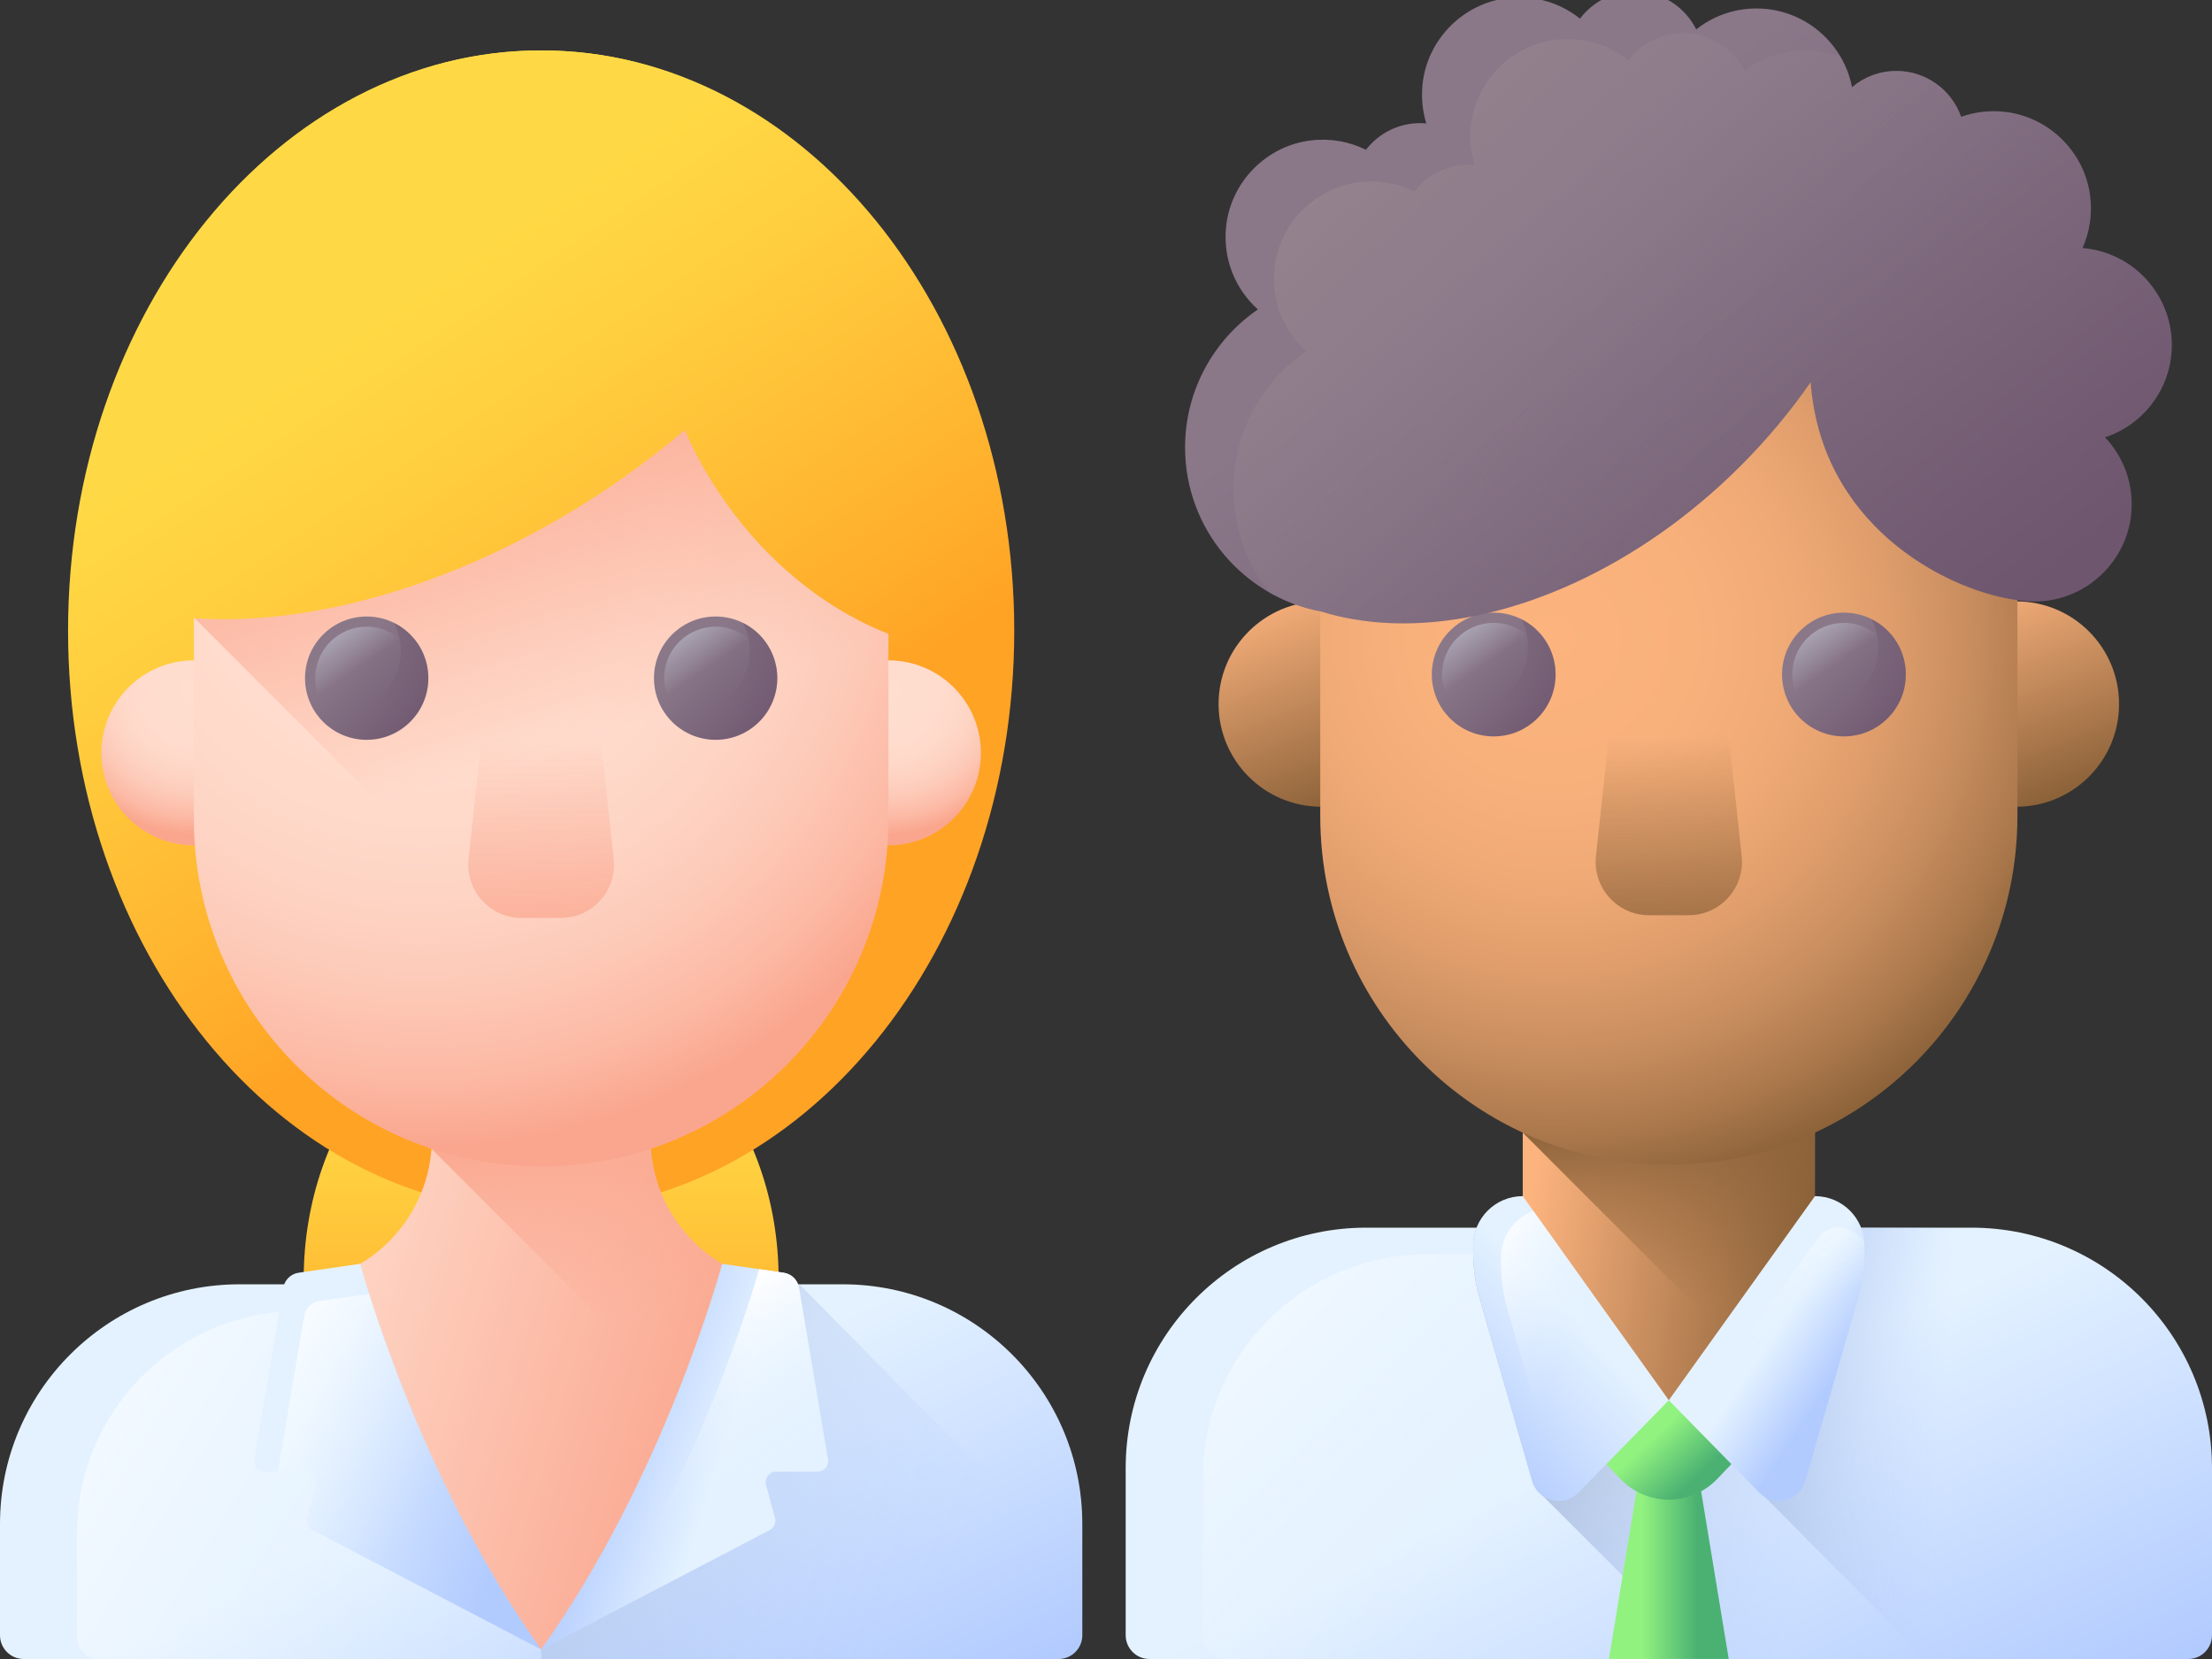 <svg width="48" height="36" viewBox="0 0 48 36" fill="none" xmlns="http://www.w3.org/2000/svg">
<rect x="0" y="0" width="48" height="36" fill="#333333" stroke="none"/>
<g clip-path="url(#clip0_11_2413)">
<path d="M11.743 33.979C14.589 33.979 16.896 31.193 16.896 27.756C16.896 24.319 14.589 21.532 11.743 21.532C8.897 21.532 6.59 24.319 6.59 27.756C6.59 31.193 8.897 33.979 11.743 33.979Z" fill="url(#paint0_linear_11_2413)"/>
<path d="M11.743 26.282C17.413 26.282 22.009 20.643 22.009 13.688C22.009 6.733 17.413 1.094 11.743 1.094C6.073 1.094 1.477 6.733 1.477 13.688C1.477 20.643 6.073 26.282 11.743 26.282Z" fill="url(#paint1_linear_11_2413)"/>
<path d="M4.206 18.343C5.314 18.343 6.213 17.445 6.213 16.337C6.213 15.229 5.314 14.33 4.206 14.33C3.098 14.33 2.2 15.229 2.2 16.337C2.2 17.445 3.098 18.343 4.206 18.343Z" fill="url(#paint2_radial_11_2413)"/>
<path d="M19.279 18.343C20.387 18.343 21.285 17.445 21.285 16.337C21.285 15.229 20.387 14.33 19.279 14.33C18.171 14.33 17.273 15.229 17.273 16.337C17.273 17.445 18.171 18.343 19.279 18.343Z" fill="url(#paint3_radial_11_2413)"/>
<path d="M18.285 27.869H5.2C2.328 27.869 0 30.197 0 33.069V35.485C0 35.769 0.231 36 0.515 36H22.971C23.255 36 23.486 35.769 23.486 35.485V33.069C23.486 30.197 21.157 27.869 18.285 27.869Z" fill="url(#paint4_linear_11_2413)"/>
<path d="M18.655 28.448H6.502C3.834 28.448 1.672 30.61 1.672 33.278V35.521C1.672 35.786 1.886 36 2.15 36H22.971C23.255 36 23.485 35.769 23.485 35.485V33.278C23.485 30.61 21.323 28.448 18.655 28.448Z" fill="url(#paint5_linear_11_2413)"/>
<path d="M23.485 34.09V35.485C23.485 35.769 23.255 36 22.971 36H11.743V33.069C11.743 30.198 14.071 27.869 16.943 27.869H17.349L23.485 34.09Z" fill="url(#paint6_linear_11_2413)"/>
<path d="M14.114 24.693V23.269H9.372V24.693C9.372 26.447 7.95 27.869 6.196 27.869C6.196 30.509 7.515 32.974 9.712 34.439L11.743 35.793L13.774 34.439C15.971 32.974 17.29 30.509 17.29 27.869C15.536 27.869 14.114 26.447 14.114 24.693Z" fill="url(#paint7_linear_11_2413)"/>
<path d="M17.29 27.869C17.29 29.271 16.918 30.625 16.239 31.804L9.363 24.929C9.369 24.851 9.372 24.772 9.372 24.693V23.269H14.114V24.693C14.114 25.57 14.469 26.364 15.044 26.939C15.619 27.514 16.413 27.869 17.29 27.869Z" fill="url(#paint8_linear_11_2413)"/>
<path d="M11.743 25.312C7.581 25.312 4.207 21.938 4.207 17.776V9.847C4.207 5.685 7.581 2.31 11.743 2.31C15.905 2.31 19.279 5.685 19.279 9.847V17.776C19.279 21.938 15.905 25.312 11.743 25.312Z" fill="url(#paint9_radial_11_2413)"/>
<path d="M11.743 2.31C7.581 2.31 4.207 5.685 4.207 9.847V13.399L15.253 24.446C17.647 23.183 19.279 20.67 19.279 17.776V9.847C19.279 5.685 15.905 2.31 11.743 2.31Z" fill="url(#paint10_linear_11_2413)"/>
<path d="M9.295 14.716C9.295 15.455 8.696 16.054 7.957 16.054C7.218 16.054 6.619 15.455 6.619 14.716C6.619 13.977 7.218 13.378 7.957 13.378C8.696 13.378 9.295 13.977 9.295 14.716Z" fill="url(#paint11_linear_11_2413)"/>
<path d="M7.957 15.833C8.574 15.833 9.074 15.333 9.074 14.716C9.074 14.099 8.574 13.599 7.957 13.599C7.34 13.599 6.84 14.099 6.84 14.716C6.84 15.333 7.34 15.833 7.957 15.833Z" fill="url(#paint12_linear_11_2413)"/>
<path d="M8.555 13.519C8.646 13.699 8.696 13.902 8.696 14.118C8.696 14.857 8.097 15.456 7.359 15.456C7.143 15.456 6.94 15.405 6.76 15.315C6.98 15.753 7.433 16.054 7.957 16.054C8.696 16.054 9.295 15.455 9.295 14.716C9.295 14.192 8.994 13.739 8.555 13.519Z" fill="url(#paint13_linear_11_2413)"/>
<path d="M16.867 14.716C16.867 15.455 16.268 16.054 15.529 16.054C14.79 16.054 14.191 15.455 14.191 14.716C14.191 13.977 14.79 13.378 15.529 13.378C16.268 13.378 16.867 13.977 16.867 14.716Z" fill="url(#paint14_linear_11_2413)"/>
<path d="M15.529 15.833C16.145 15.833 16.645 15.333 16.645 14.716C16.645 14.099 16.145 13.599 15.529 13.599C14.912 13.599 14.412 14.099 14.412 14.716C14.412 15.333 14.912 15.833 15.529 15.833Z" fill="url(#paint15_linear_11_2413)"/>
<path d="M16.127 13.519C16.218 13.699 16.268 13.902 16.268 14.118C16.268 14.857 15.669 15.456 14.931 15.456C14.715 15.456 14.512 15.405 14.332 15.315C14.552 15.753 15.005 16.054 15.529 16.054C16.268 16.054 16.867 15.455 16.867 14.716C16.867 14.192 16.566 13.739 16.127 13.519Z" fill="url(#paint16_linear_11_2413)"/>
<path d="M12.171 19.919H11.315C10.629 19.919 10.094 19.324 10.167 18.642L10.615 14.48H12.871L13.318 18.642C13.392 19.324 12.857 19.919 12.171 19.919Z" fill="url(#paint17_linear_11_2413)"/>
<path d="M7.815 27.425C7.815 27.425 9.043 32.003 11.743 35.793L6.782 33.202C6.687 33.152 6.639 33.043 6.667 32.939L6.862 32.224C6.902 32.078 6.792 31.934 6.641 31.934H5.744C5.602 31.934 5.494 31.807 5.518 31.667L6.147 27.943C6.176 27.774 6.31 27.642 6.48 27.618L7.815 27.425Z" fill="url(#paint18_linear_11_2413)"/>
<path d="M11.743 35.793L7.163 33.402L6.782 33.202C6.687 33.152 6.639 33.043 6.668 32.939L6.774 32.549L6.863 32.224C6.902 32.078 6.792 31.935 6.641 31.935H6.031L6.602 28.557C6.63 28.389 6.765 28.257 6.935 28.233L8.009 28.078C8.452 29.475 9.659 32.869 11.743 35.793Z" fill="url(#paint19_linear_11_2413)"/>
<path d="M15.67 27.425C15.67 27.425 14.443 32.003 11.743 35.793L16.703 33.202C16.799 33.152 16.847 33.043 16.818 32.939L16.623 32.224C16.584 32.078 16.693 31.934 16.844 31.934H17.742C17.884 31.934 17.991 31.807 17.968 31.667L17.338 27.943C17.31 27.774 17.175 27.642 17.006 27.618L15.67 27.425Z" fill="url(#paint20_linear_11_2413)"/>
<path d="M17.967 31.667L17.338 27.943C17.309 27.774 17.175 27.643 17.005 27.618L16.474 27.541C16.277 28.228 15.182 31.841 13.041 35.115L16.703 33.202C16.799 33.152 16.846 33.043 16.818 32.939L16.623 32.224C16.583 32.078 16.693 31.934 16.844 31.934H17.741C17.883 31.934 17.991 31.807 17.967 31.667Z" fill="url(#paint21_linear_11_2413)"/>
<path d="M11.743 1.094C7.14 1.094 3.409 4.825 3.409 9.428V13.324C6.138 13.777 9.756 12.874 13.087 10.664C13.718 10.246 14.309 9.799 14.859 9.332C15.058 9.789 15.301 10.24 15.591 10.677C16.758 12.436 18.415 13.601 20.076 14.009V9.428C20.076 4.825 16.345 1.094 11.743 1.094Z" fill="url(#paint22_linear_11_2413)"/>
<path d="M42.78 26.64H29.646C26.764 26.64 24.427 28.976 24.427 31.859V35.483C24.427 35.769 24.658 36 24.944 36H47.483C47.768 36 48 35.769 48 35.483V31.859C48 28.976 45.663 26.64 42.78 26.64Z" fill="url(#paint23_linear_11_2413)"/>
<path d="M43.152 27.221H30.953C28.276 27.221 26.105 29.391 26.105 32.069V35.52C26.105 35.785 26.32 36 26.585 36H47.483C47.768 36 48 35.769 48 35.483V32.069C48 29.391 45.829 27.221 43.152 27.221Z" fill="url(#paint24_linear_11_2413)"/>
<path d="M48 31.86V35.483C48 35.769 47.768 36 47.483 36H37.02L33.482 32.462C33.376 32.389 33.291 32.279 33.25 32.138L32.106 28.165C32.014 27.845 31.967 27.515 31.967 27.182V27.032C31.967 26.893 31.994 26.761 32.041 26.639H42.78C45.663 26.639 48 28.977 48 31.86Z" fill="url(#paint25_linear_11_2413)"/>
<path d="M48 31.859V35.483C48 35.769 47.768 36 47.483 36H41.789L36.213 30.385L38.895 26.639H42.78C45.663 26.639 48 28.977 48 31.859Z" fill="url(#paint26_linear_11_2413)"/>
<path d="M37.513 35.999H34.914L35.551 32.125H36.875L37.513 35.999Z" fill="url(#paint27_linear_11_2413)"/>
<path d="M36.213 30.385L34.697 31.605L35.163 32.093C35.735 32.692 36.691 32.692 37.263 32.093L37.73 31.605L36.213 30.385Z" fill="url(#paint28_linear_11_2413)"/>
<path d="M36.815 30.385H35.611C34.193 30.385 33.043 29.235 33.043 27.817V24.279H39.384V27.817C39.384 29.235 38.233 30.385 36.815 30.385Z" fill="url(#paint29_linear_11_2413)"/>
<path d="M39.384 27.817V24.279H33.043V24.578L38.345 29.88C38.975 29.412 39.384 28.662 39.384 27.817Z" fill="url(#paint30_linear_11_2413)"/>
<path d="M28.672 17.506C29.902 17.506 30.9 16.509 30.9 15.278C30.9 14.047 29.902 13.05 28.672 13.05C27.441 13.05 26.443 14.047 26.443 15.278C26.443 16.509 27.441 17.506 28.672 17.506Z" fill="url(#paint31_linear_11_2413)"/>
<path d="M43.755 17.506C44.986 17.506 45.983 16.509 45.983 15.278C45.983 14.047 44.986 13.05 43.755 13.05C42.524 13.05 41.526 14.047 41.526 15.278C41.526 16.509 42.524 17.506 43.755 17.506Z" fill="url(#paint32_linear_11_2413)"/>
<path d="M36.213 25.273C32.036 25.273 28.649 21.886 28.649 17.708V9.75C28.649 5.572 32.036 2.185 36.213 2.185C40.391 2.185 43.778 5.572 43.778 9.75V17.708C43.778 21.886 40.391 25.273 36.213 25.273Z" fill="url(#paint33_radial_11_2413)"/>
<path d="M36.213 24.372C32.362 24.372 29.239 21.249 29.239 17.398V10.06C29.239 6.209 32.362 3.086 36.213 3.086C40.065 3.086 43.187 6.209 43.187 10.06V17.398C43.187 21.249 40.065 24.372 36.213 24.372Z" fill="url(#paint34_linear_11_2413)"/>
<path d="M33.756 14.637C33.756 15.379 33.155 15.98 32.413 15.98C31.672 15.98 31.07 15.379 31.07 14.637C31.07 13.895 31.672 13.294 32.413 13.294C33.155 13.294 33.756 13.895 33.756 14.637Z" fill="url(#paint35_linear_11_2413)"/>
<path d="M33.534 14.637C33.534 15.256 33.032 15.758 32.413 15.758C31.794 15.758 31.293 15.256 31.293 14.637C31.293 14.018 31.794 13.516 32.413 13.516C33.032 13.516 33.534 14.018 33.534 14.637Z" fill="url(#paint36_linear_11_2413)"/>
<path d="M33.014 13.436C33.104 13.617 33.156 13.82 33.156 14.037C33.156 14.778 32.554 15.379 31.813 15.379C31.597 15.379 31.393 15.328 31.212 15.238C31.432 15.678 31.887 15.98 32.413 15.98C33.155 15.98 33.756 15.379 33.756 14.637C33.756 14.111 33.454 13.656 33.014 13.436Z" fill="url(#paint37_linear_11_2413)"/>
<path d="M41.356 14.637C41.356 15.379 40.755 15.98 40.013 15.98C39.272 15.98 38.67 15.379 38.67 14.637C38.67 13.895 39.272 13.294 40.013 13.294C40.755 13.294 41.356 13.895 41.356 14.637Z" fill="url(#paint38_linear_11_2413)"/>
<path d="M41.134 14.637C41.134 15.256 40.633 15.758 40.014 15.758C39.394 15.758 38.893 15.256 38.893 14.637C38.893 14.018 39.394 13.516 40.014 13.516C40.632 13.516 41.134 14.018 41.134 14.637Z" fill="url(#paint39_linear_11_2413)"/>
<path d="M40.614 13.436C40.705 13.617 40.756 13.82 40.756 14.037C40.756 14.778 40.154 15.379 39.413 15.379C39.197 15.379 38.993 15.328 38.812 15.238C39.033 15.678 39.488 15.98 40.013 15.98C40.755 15.98 41.356 15.379 41.356 14.637C41.356 14.111 41.054 13.656 40.614 13.436Z" fill="url(#paint40_linear_11_2413)"/>
<path d="M36.643 19.86H35.783C35.095 19.86 34.558 19.262 34.632 18.578L35.081 14.401H37.345L37.794 18.578C37.868 19.262 37.332 19.86 36.643 19.86Z" fill="url(#paint41_linear_11_2413)"/>
<path d="M33.043 25.956L36.213 30.385L34.251 32.39C33.931 32.717 33.377 32.578 33.25 32.138L32.106 28.165C32.014 27.845 31.967 27.514 31.967 27.181V27.032C31.967 26.438 32.449 25.956 33.043 25.956Z" fill="url(#paint42_linear_11_2413)"/>
<path d="M39.384 25.956L36.213 30.385L38.176 32.39C38.496 32.717 39.05 32.578 39.176 32.138L40.321 28.165C40.413 27.845 40.459 27.514 40.459 27.181V27.032C40.459 26.438 39.978 25.956 39.384 25.956Z" fill="url(#paint43_linear_11_2413)"/>
<path d="M36.213 30.385L33.273 26.277C32.865 26.43 32.574 26.823 32.574 27.284V27.434C32.574 27.767 32.621 28.098 32.713 28.417L33.857 32.39C33.875 32.453 33.903 32.509 33.936 32.559C34.05 32.537 34.16 32.483 34.251 32.39L36.213 30.385Z" fill="url(#paint44_linear_11_2413)"/>
<path d="M39.45 26.866L36.628 30.809L38.176 32.39C38.496 32.717 39.05 32.578 39.176 32.138L40.321 28.165C40.413 27.845 40.459 27.514 40.459 27.182V27.032C40.459 27.032 40.459 27.031 40.459 27.031C40.459 26.961 40.428 26.894 40.377 26.848C40.308 26.786 40.231 26.733 40.148 26.69C39.906 26.566 39.608 26.645 39.45 26.866Z" fill="url(#paint45_linear_11_2413)"/>
<path d="M47.128 7.486C47.128 6.378 46.276 5.471 45.191 5.382C45.343 5.041 45.408 4.652 45.355 4.243C45.232 3.301 44.473 2.548 43.53 2.43C43.186 2.387 42.856 2.429 42.557 2.535C42.352 1.955 41.801 1.539 41.151 1.539C40.783 1.539 40.448 1.672 40.188 1.892C39.999 0.919 39.143 0.184 38.115 0.184C37.621 0.184 37.168 0.354 36.808 0.638C36.563 0.149 36.059 -0.188 35.474 -0.188C34.988 -0.188 34.558 0.045 34.285 0.404C33.875 0.076 33.34 -0.102 32.762 -0.047C31.765 0.048 30.96 0.854 30.867 1.85C30.84 2.141 30.871 2.421 30.951 2.679C30.907 2.675 30.862 2.672 30.817 2.672C30.338 2.672 29.913 2.899 29.64 3.25C29.291 3.077 28.888 2.998 28.463 3.045C27.488 3.154 26.706 3.944 26.606 4.92C26.533 5.633 26.815 6.283 27.296 6.715C26.343 7.368 25.716 8.465 25.716 9.708C25.716 11.486 26.995 12.963 28.683 13.273C28.843 13.323 29.006 13.365 29.174 13.4L29.183 13.402C29.231 13.412 29.279 13.421 29.328 13.43C29.371 13.437 29.414 13.445 29.458 13.451C29.483 13.456 29.509 13.46 29.536 13.463C29.567 13.468 29.598 13.472 29.629 13.475C29.672 13.481 29.716 13.486 29.761 13.491C29.789 13.494 29.818 13.497 29.846 13.499C29.867 13.502 29.888 13.503 29.909 13.505C29.941 13.508 29.973 13.51 30.005 13.512C30.017 13.513 30.029 13.514 30.041 13.514C30.081 13.517 30.121 13.519 30.162 13.521C30.205 13.523 30.247 13.524 30.29 13.525C30.344 13.526 30.398 13.527 30.452 13.527C32.809 13.527 35.548 12.332 37.776 10.105C38.35 9.53 38.856 8.921 39.29 8.294C39.295 8.364 39.302 8.433 39.311 8.502C39.311 8.504 39.311 8.506 39.311 8.509C39.655 11.558 42.407 12.869 43.824 13.028C44.004 13.055 44.192 13.06 44.384 13.039C45.353 12.933 46.136 12.151 46.244 11.182C46.316 10.526 46.088 9.922 45.679 9.49C46.52 9.212 47.128 8.42 47.128 7.486Z" fill="url(#paint46_linear_11_2413)"/>
<path d="M45.679 9.49C46.088 9.922 46.316 10.525 46.244 11.182C46.136 12.152 45.354 12.933 44.384 13.039C44.192 13.06 44.004 13.055 43.824 13.027C43.221 12.96 42.376 12.684 41.578 12.153C40.846 11.667 40.153 10.967 39.723 10.019C39.52 9.572 39.375 9.069 39.312 8.509C39.312 8.506 39.312 8.504 39.311 8.502C39.302 8.434 39.296 8.365 39.291 8.294C38.857 8.921 38.35 9.53 37.776 10.105C35.549 12.331 32.809 13.527 30.453 13.527C30.398 13.527 30.344 13.526 30.29 13.525C30.247 13.524 30.205 13.523 30.162 13.521C30.121 13.519 30.081 13.516 30.041 13.515C30.029 13.514 30.017 13.513 30.004 13.512C29.973 13.51 29.942 13.508 29.91 13.505C29.888 13.503 29.867 13.501 29.847 13.499C29.817 13.497 29.789 13.494 29.761 13.491C29.716 13.486 29.672 13.481 29.629 13.476C29.598 13.471 29.567 13.468 29.536 13.462C29.509 13.46 29.483 13.456 29.458 13.452C29.415 13.445 29.371 13.438 29.328 13.43C29.279 13.421 29.23 13.412 29.183 13.402L29.174 13.4C29.006 13.365 28.843 13.322 28.682 13.274C28.275 13.2 27.892 13.057 27.545 12.857C27.058 12.239 26.767 11.462 26.767 10.614C26.767 9.371 27.393 8.274 28.347 7.621C27.866 7.189 27.584 6.539 27.657 5.826C27.758 4.85 28.54 4.06 29.515 3.951C29.94 3.905 30.343 3.983 30.691 4.156C30.964 3.805 31.39 3.579 31.868 3.579C31.914 3.579 31.958 3.581 32.002 3.586C31.923 3.327 31.891 3.047 31.918 2.757C32.012 1.759 32.816 0.954 33.813 0.859C34.391 0.804 34.926 0.983 35.337 1.31C35.61 0.951 36.039 0.718 36.525 0.718C37.11 0.718 37.615 1.055 37.859 1.544C38.219 1.26 38.673 1.09 39.166 1.09C39.441 1.09 39.702 1.142 39.942 1.238C40.058 1.437 40.142 1.658 40.188 1.892C40.309 1.791 40.446 1.706 40.596 1.647C40.767 1.577 40.955 1.539 41.151 1.539C41.781 1.539 42.319 1.93 42.537 2.483C42.544 2.5 42.55 2.518 42.557 2.535C42.582 2.526 42.608 2.517 42.634 2.509C42.913 2.423 43.216 2.391 43.53 2.431C44.193 2.513 44.766 2.911 45.089 3.467H45.09C45.226 3.701 45.318 3.964 45.355 4.243C45.409 4.652 45.343 5.041 45.192 5.383C45.642 5.42 46.053 5.598 46.378 5.874C46.564 6.029 46.723 6.218 46.844 6.43C47.025 6.74 47.129 7.101 47.129 7.486C47.129 8.42 46.521 9.212 45.679 9.49Z" fill="url(#paint47_linear_11_2413)"/>
</g>
<defs>
<linearGradient id="paint0_linear_11_2413" x1="11.743" y1="23.351" x2="11.743" y2="31.155" gradientUnits="userSpaceOnUse">
<stop stop-color="#FFD945"/>
<stop offset="0.304" stop-color="#FFCD3E"/>
<stop offset="0.856" stop-color="#FFAD2B"/>
<stop offset="1" stop-color="#FFA325"/>
</linearGradient>
<linearGradient id="paint1_linear_11_2413" x1="7.424" y1="7.242" x2="14.584" y2="17.929" gradientUnits="userSpaceOnUse">
<stop stop-color="#FFD945"/>
<stop offset="0.304" stop-color="#FFCD3E"/>
<stop offset="0.856" stop-color="#FFAD2B"/>
<stop offset="1" stop-color="#FFA325"/>
</linearGradient>
<radialGradient id="paint2_radial_11_2413" cx="0" cy="0" r="1" gradientUnits="userSpaceOnUse" gradientTransform="translate(4.193 14.995) scale(3.097 3.097)">
<stop stop-color="#FFDECF"/>
<stop offset="0.375" stop-color="#FFDCCD"/>
<stop offset="0.581" stop-color="#FED5C5"/>
<stop offset="0.745" stop-color="#FDC9B7"/>
<stop offset="0.887" stop-color="#FCB9A4"/>
<stop offset="1" stop-color="#FAA68E"/>
</radialGradient>
<radialGradient id="paint3_radial_11_2413" cx="0" cy="0" r="1" gradientUnits="userSpaceOnUse" gradientTransform="translate(19.266 14.995) scale(3.097 3.097)">
<stop stop-color="#FFDECF"/>
<stop offset="0.375" stop-color="#FFDCCD"/>
<stop offset="0.581" stop-color="#FED5C5"/>
<stop offset="0.745" stop-color="#FDC9B7"/>
<stop offset="0.887" stop-color="#FCB9A4"/>
<stop offset="1" stop-color="#FAA68E"/>
</radialGradient>
<linearGradient id="paint4_linear_11_2413" x1="10.906" y1="31.935" x2="14.488" y2="39.77" gradientUnits="userSpaceOnUse">
<stop stop-color="#E4F2FF"/>
<stop offset="1" stop-color="#B2CBFF"/>
</linearGradient>
<linearGradient id="paint5_linear_11_2413" x1="13.226" y1="33.581" x2="0.499" y2="25.75" gradientUnits="userSpaceOnUse">
<stop stop-color="#E4F2FF" stop-opacity="0"/>
<stop offset="1" stop-color="white"/>
</linearGradient>
<linearGradient id="paint6_linear_11_2413" x1="20.262" y1="34.813" x2="7.636" y2="28.454" gradientUnits="userSpaceOnUse">
<stop stop-color="#B2CBFF" stop-opacity="0"/>
<stop offset="1" stop-color="#9EAFCA"/>
</linearGradient>
<linearGradient id="paint7_linear_11_2413" x1="5.659" y1="27.39" x2="15.881" y2="30.401" gradientUnits="userSpaceOnUse">
<stop stop-color="#FFDECF"/>
<stop offset="1" stop-color="#FAA68E"/>
</linearGradient>
<linearGradient id="paint8_linear_11_2413" x1="13.949" y1="28.528" x2="12.551" y2="23.747" gradientUnits="userSpaceOnUse">
<stop stop-color="#FAA68E" stop-opacity="0"/>
<stop offset="1" stop-color="#FAA68E"/>
</linearGradient>
<radialGradient id="paint9_radial_11_2413" cx="0" cy="0" r="1" gradientUnits="userSpaceOnUse" gradientTransform="translate(9.152 11.652) scale(13.201)">
<stop stop-color="#FFDECF"/>
<stop offset="0.375" stop-color="#FFDCCD"/>
<stop offset="0.581" stop-color="#FED5C5"/>
<stop offset="0.745" stop-color="#FDC9B7"/>
<stop offset="0.887" stop-color="#FCB9A4"/>
<stop offset="1" stop-color="#FAA68E"/>
</radialGradient>
<linearGradient id="paint10_linear_11_2413" x1="13.288" y1="15.844" x2="10.817" y2="8.145" gradientUnits="userSpaceOnUse">
<stop stop-color="#FAA68E" stop-opacity="0"/>
<stop offset="1" stop-color="#FAA68E"/>
</linearGradient>
<linearGradient id="paint11_linear_11_2413" x1="7.456" y1="14.215" x2="9.189" y2="15.948" gradientUnits="userSpaceOnUse">
<stop stop-color="#8A7889"/>
<stop offset="1" stop-color="#6E566E"/>
</linearGradient>
<linearGradient id="paint12_linear_11_2413" x1="7.803" y1="14.494" x2="6.832" y2="13.095" gradientUnits="userSpaceOnUse">
<stop stop-color="#BDC2D1" stop-opacity="0"/>
<stop offset="0.318" stop-color="#C1C6D4" stop-opacity="0.318"/>
<stop offset="0.608" stop-color="#CCD0DD" stop-opacity="0.608"/>
<stop offset="0.886" stop-color="#DEE2EC" stop-opacity="0.886"/>
<stop offset="1" stop-color="#E8ECF4"/>
</linearGradient>
<linearGradient id="paint13_linear_11_2413" x1="8.003" y1="15.229" x2="9.842" y2="11.808" gradientUnits="userSpaceOnUse">
<stop stop-color="#6E566E" stop-opacity="0"/>
<stop offset="0.047" stop-color="#6E566E" stop-opacity="0.047"/>
<stop offset="1" stop-color="#6E566E"/>
</linearGradient>
<linearGradient id="paint14_linear_11_2413" x1="15.028" y1="14.215" x2="16.761" y2="15.948" gradientUnits="userSpaceOnUse">
<stop stop-color="#8A7889"/>
<stop offset="1" stop-color="#6E566E"/>
</linearGradient>
<linearGradient id="paint15_linear_11_2413" x1="15.375" y1="14.494" x2="14.404" y2="13.095" gradientUnits="userSpaceOnUse">
<stop stop-color="#BDC2D1" stop-opacity="0"/>
<stop offset="0.318" stop-color="#C1C6D4" stop-opacity="0.318"/>
<stop offset="0.608" stop-color="#CCD0DD" stop-opacity="0.608"/>
<stop offset="0.886" stop-color="#DEE2EC" stop-opacity="0.886"/>
<stop offset="1" stop-color="#E8ECF4"/>
</linearGradient>
<linearGradient id="paint16_linear_11_2413" x1="15.575" y1="15.229" x2="17.414" y2="11.808" gradientUnits="userSpaceOnUse">
<stop stop-color="#6E566E" stop-opacity="0"/>
<stop offset="0.047" stop-color="#6E566E" stop-opacity="0.047"/>
<stop offset="1" stop-color="#6E566E"/>
</linearGradient>
<linearGradient id="paint17_linear_11_2413" x1="11.743" y1="16.028" x2="11.743" y2="21.599" gradientUnits="userSpaceOnUse">
<stop stop-color="#FAA68E" stop-opacity="0"/>
<stop offset="1" stop-color="#FAA68E"/>
</linearGradient>
<linearGradient id="paint18_linear_11_2413" x1="6.779" y1="30.515" x2="11.381" y2="32.194" gradientUnits="userSpaceOnUse">
<stop stop-color="#E4F2FF"/>
<stop offset="1" stop-color="#B2CBFF"/>
</linearGradient>
<linearGradient id="paint19_linear_11_2413" x1="9.557" y1="32.064" x2="5.257" y2="29.232" gradientUnits="userSpaceOnUse">
<stop stop-color="#E4F2FF" stop-opacity="0"/>
<stop offset="1" stop-color="white"/>
</linearGradient>
<linearGradient id="paint20_linear_11_2413" x1="15.505" y1="32.069" x2="12.918" y2="31.23" gradientUnits="userSpaceOnUse">
<stop stop-color="#E4F2FF"/>
<stop offset="1" stop-color="#B2CBFF"/>
</linearGradient>
<linearGradient id="paint21_linear_11_2413" x1="15.754" y1="32.377" x2="13.796" y2="29.335" gradientUnits="userSpaceOnUse">
<stop stop-color="#E4F2FF" stop-opacity="0"/>
<stop offset="1" stop-color="white"/>
</linearGradient>
<linearGradient id="paint22_linear_11_2413" x1="9.08" y1="6.133" x2="16.239" y2="16.82" gradientUnits="userSpaceOnUse">
<stop stop-color="#FFD945"/>
<stop offset="0.304" stop-color="#FFCD3E"/>
<stop offset="0.856" stop-color="#FFAD2B"/>
<stop offset="1" stop-color="#FFA325"/>
</linearGradient>
<linearGradient id="paint23_linear_11_2413" x1="35.34" y1="31.248" x2="39.191" y2="39.671" gradientUnits="userSpaceOnUse">
<stop stop-color="#E4F2FF"/>
<stop offset="1" stop-color="#B2CBFF"/>
</linearGradient>
<linearGradient id="paint24_linear_11_2413" x1="35.638" y1="31.45" x2="27.178" y2="22.724" gradientUnits="userSpaceOnUse">
<stop stop-color="#E4F2FF" stop-opacity="0"/>
<stop offset="1" stop-color="white"/>
</linearGradient>
<linearGradient id="paint25_linear_11_2413" x1="40.452" y1="31.343" x2="32.802" y2="28.37" gradientUnits="userSpaceOnUse">
<stop stop-color="#B2CBFF" stop-opacity="0"/>
<stop offset="1" stop-color="#9EAFCA"/>
</linearGradient>
<linearGradient id="paint26_linear_11_2413" x1="42.177" y1="31.312" x2="35.76" y2="31.022" gradientUnits="userSpaceOnUse">
<stop stop-color="#B2CBFF" stop-opacity="0"/>
<stop offset="1" stop-color="#9EAFCA"/>
</linearGradient>
<linearGradient id="paint27_linear_11_2413" x1="35.636" y1="34.062" x2="36.828" y2="34.062" gradientUnits="userSpaceOnUse">
<stop stop-color="#91F27F"/>
<stop offset="1" stop-color="#4AB172"/>
</linearGradient>
<linearGradient id="paint28_linear_11_2413" x1="35.854" y1="31.22" x2="36.726" y2="32.155" gradientUnits="userSpaceOnUse">
<stop stop-color="#91F27F"/>
<stop offset="1" stop-color="#4AB172"/>
</linearGradient>
<linearGradient id="paint29_linear_11_2413" x1="33.147" y1="26.776" x2="39.148" y2="27.558" gradientUnits="userSpaceOnUse">
<stop stop-color="#FCB37E"/>
<stop offset="1" stop-color="#8C6239"/>
</linearGradient>
<linearGradient id="paint30_linear_11_2413" x1="36.965" y1="28.344" x2="36.123" y2="23.958" gradientUnits="userSpaceOnUse">
<stop stop-color="#8C6239" stop-opacity="0"/>
<stop offset="1" stop-color="#8C6239"/>
</linearGradient>
<linearGradient id="paint31_linear_11_2413" x1="27.675" y1="12.699" x2="29.465" y2="17.331" gradientUnits="userSpaceOnUse">
<stop stop-color="#FCB37E"/>
<stop offset="1" stop-color="#8C6239"/>
</linearGradient>
<linearGradient id="paint32_linear_11_2413" x1="42.758" y1="12.699" x2="44.548" y2="17.331" gradientUnits="userSpaceOnUse">
<stop stop-color="#FCB37E"/>
<stop offset="1" stop-color="#8C6239"/>
</linearGradient>
<radialGradient id="paint33_radial_11_2413" cx="0" cy="0" r="1" gradientUnits="userSpaceOnUse" gradientTransform="translate(33.686 13.823) scale(12.235 12.235)">
<stop stop-color="#FCB37E"/>
<stop offset="0.246" stop-color="#F9B17C"/>
<stop offset="0.428" stop-color="#F0AA76"/>
<stop offset="0.589" stop-color="#E09E6C"/>
<stop offset="0.738" stop-color="#C98E5F"/>
<stop offset="0.878" stop-color="#AC794D"/>
<stop offset="1" stop-color="#8C6239"/>
</radialGradient>
<linearGradient id="paint34_linear_11_2413" x1="34.632" y1="10.802" x2="29.439" y2="1.186" gradientUnits="userSpaceOnUse">
<stop stop-color="#FFDAAA" stop-opacity="0"/>
<stop offset="0.205" stop-color="#FFDFB5" stop-opacity="0.205"/>
<stop offset="0.57" stop-color="#FFECD4" stop-opacity="0.57"/>
<stop offset="1" stop-color="white"/>
</linearGradient>
<linearGradient id="paint35_linear_11_2413" x1="31.911" y1="14.135" x2="33.65" y2="15.874" gradientUnits="userSpaceOnUse">
<stop stop-color="#8A7889"/>
<stop offset="1" stop-color="#6E566E"/>
</linearGradient>
<linearGradient id="paint36_linear_11_2413" x1="32.258" y1="14.414" x2="31.284" y2="13.01" gradientUnits="userSpaceOnUse">
<stop stop-color="#BDC2D1" stop-opacity="0"/>
<stop offset="0.318" stop-color="#C1C6D4" stop-opacity="0.318"/>
<stop offset="0.608" stop-color="#CCD0DD" stop-opacity="0.608"/>
<stop offset="0.886" stop-color="#DEE2EC" stop-opacity="0.886"/>
<stop offset="1" stop-color="#E8ECF4"/>
</linearGradient>
<linearGradient id="paint37_linear_11_2413" x1="32.46" y1="15.152" x2="34.306" y2="11.719" gradientUnits="userSpaceOnUse">
<stop stop-color="#6E566E" stop-opacity="0"/>
<stop offset="0.047" stop-color="#6E566E" stop-opacity="0.047"/>
<stop offset="1" stop-color="#6E566E"/>
</linearGradient>
<linearGradient id="paint38_linear_11_2413" x1="39.511" y1="14.135" x2="41.25" y2="15.874" gradientUnits="userSpaceOnUse">
<stop stop-color="#8A7889"/>
<stop offset="1" stop-color="#6E566E"/>
</linearGradient>
<linearGradient id="paint39_linear_11_2413" x1="39.859" y1="14.414" x2="38.885" y2="13.01" gradientUnits="userSpaceOnUse">
<stop stop-color="#BDC2D1" stop-opacity="0"/>
<stop offset="0.318" stop-color="#C1C6D4" stop-opacity="0.318"/>
<stop offset="0.608" stop-color="#CCD0DD" stop-opacity="0.608"/>
<stop offset="0.886" stop-color="#DEE2EC" stop-opacity="0.886"/>
<stop offset="1" stop-color="#E8ECF4"/>
</linearGradient>
<linearGradient id="paint40_linear_11_2413" x1="40.06" y1="15.152" x2="41.906" y2="11.719" gradientUnits="userSpaceOnUse">
<stop stop-color="#6E566E" stop-opacity="0"/>
<stop offset="0.047" stop-color="#6E566E" stop-opacity="0.047"/>
<stop offset="1" stop-color="#6E566E"/>
</linearGradient>
<linearGradient id="paint41_linear_11_2413" x1="36.213" y1="15.954" x2="36.213" y2="21.545" gradientUnits="userSpaceOnUse">
<stop stop-color="#8C6239" stop-opacity="0"/>
<stop offset="1" stop-color="#8C6239"/>
</linearGradient>
<linearGradient id="paint42_linear_11_2413" x1="34.106" y1="28.52" x2="31.427" y2="31.106" gradientUnits="userSpaceOnUse">
<stop stop-color="#E4F2FF"/>
<stop offset="1" stop-color="#B2CBFF"/>
</linearGradient>
<linearGradient id="paint43_linear_11_2413" x1="38.525" y1="28.898" x2="39.881" y2="29.812" gradientUnits="userSpaceOnUse">
<stop stop-color="#E4F2FF"/>
<stop offset="1" stop-color="#B2CBFF"/>
</linearGradient>
<linearGradient id="paint44_linear_11_2413" x1="33.884" y1="29.588" x2="31.46" y2="28.113" gradientUnits="userSpaceOnUse">
<stop stop-color="#E4F2FF" stop-opacity="0"/>
<stop offset="1" stop-color="white"/>
</linearGradient>
<linearGradient id="paint45_linear_11_2413" x1="38.57" y1="28.936" x2="37.471" y2="26.968" gradientUnits="userSpaceOnUse">
<stop stop-color="#E4F2FF" stop-opacity="0"/>
<stop offset="1" stop-color="white"/>
</linearGradient>
<linearGradient id="paint46_linear_11_2413" x1="33.266" y1="4.509" x2="41.498" y2="14.881" gradientUnits="userSpaceOnUse">
<stop stop-color="#8A7889"/>
<stop offset="1" stop-color="#6E566E"/>
</linearGradient>
<linearGradient id="paint47_linear_11_2413" x1="37.85" y1="9.774" x2="27.982" y2="-0.849" gradientUnits="userSpaceOnUse">
<stop stop-color="#8A7889" stop-opacity="0"/>
<stop offset="1" stop-color="#9D8B91"/>
</linearGradient>
<clipPath id="clip0_11_2413">
<rect width="48" height="36" fill="white"/>
</clipPath>
</defs>
</svg>
